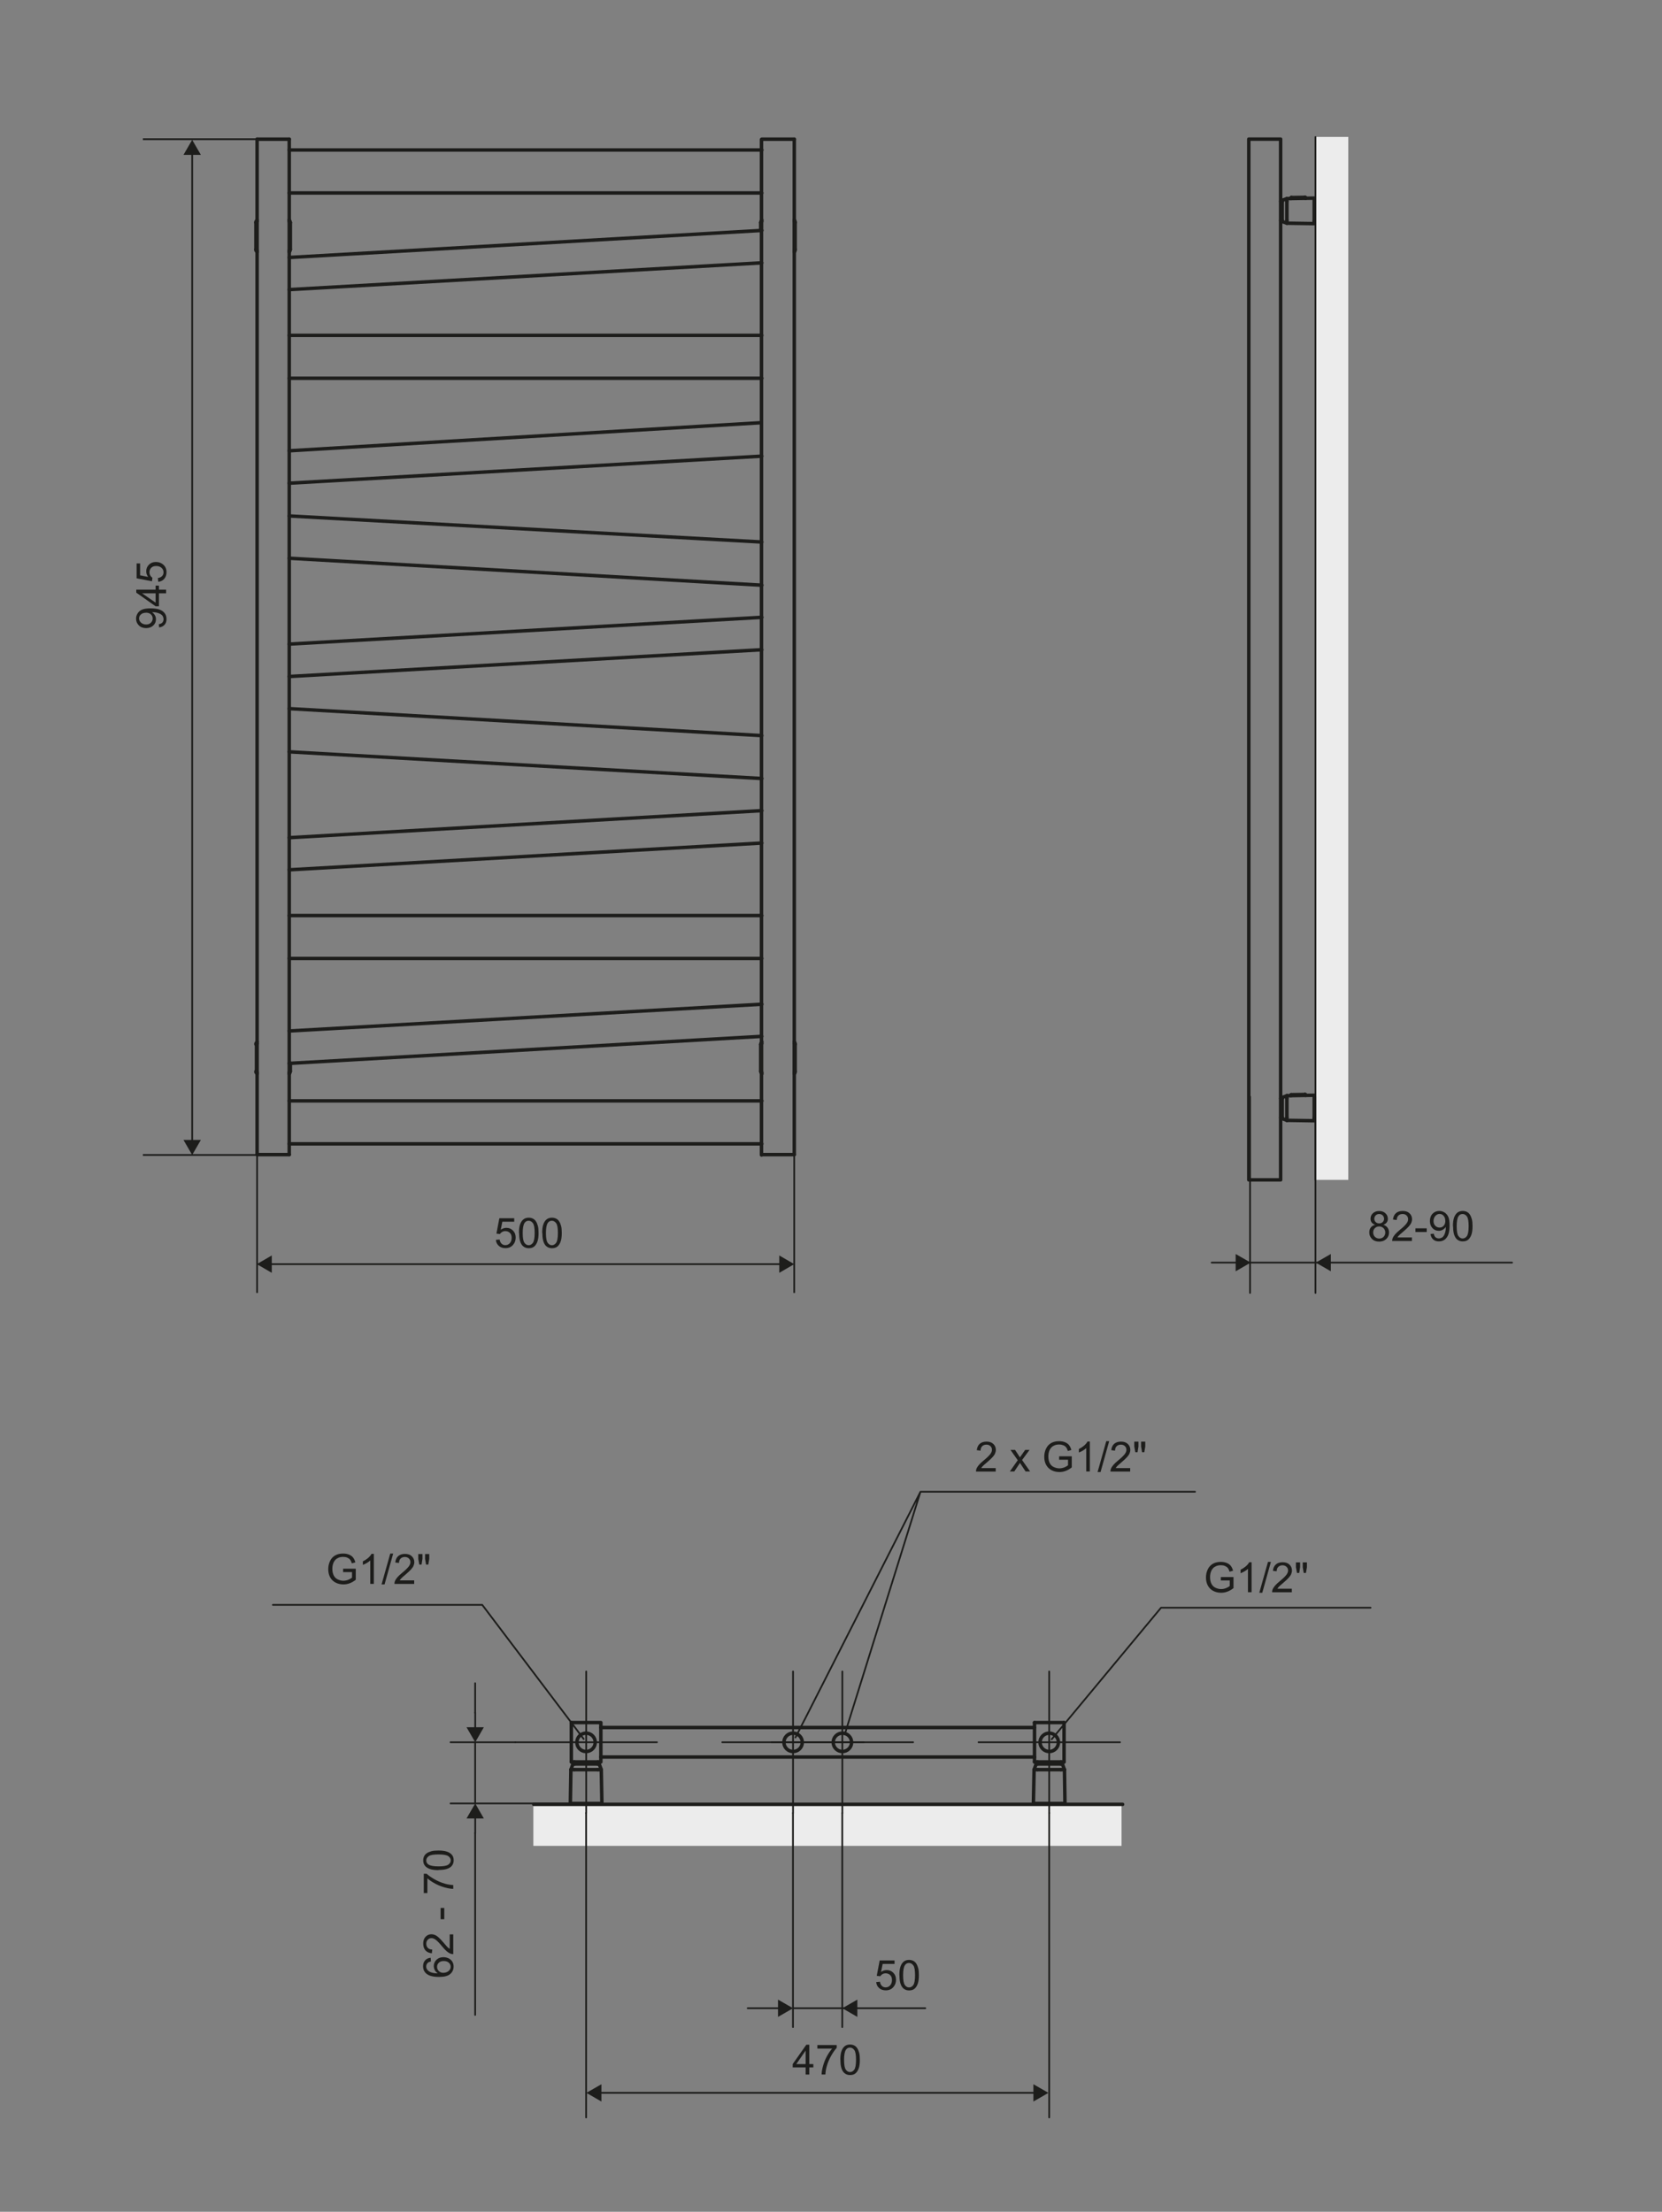 <?xml version="1.0" encoding="UTF-8"?>
<svg id="Warstwa_1" data-name="Warstwa 1" xmlns="http://www.w3.org/2000/svg" viewBox="0 0 239.04 318.08">
  <rect x="0" y="0" width="239.04" height="318.08" fill="#808080" stroke="none"/>
  <defs>
    <style>
      .cls-1 {
        fill: #ececec;
      }

      .cls-1, .cls-2 {
        stroke-width: 0px;
      }

      .cls-3, .cls-4 {
        stroke-width: .25px;
      }

      .cls-3, .cls-4, .cls-5 {
        fill: none;
        stroke: #1d1d1b;
      }

      .cls-3, .cls-5 {
        stroke-linecap: round;
        stroke-linejoin: round;
      }

      .cls-5 {
        stroke-width: .5px;
      }

      .cls-2 {
        fill: #1d1d1b;
      }
    </style>
  </defs>
  <g>
    <rect class="cls-1" x="76.71" y="259.62" width="84.6" height="5.84"/>
    <polyline class="cls-5" points="82.11 254.5 82.03 259.36 82.52 259.36 86.07 259.36"/>
    <polyline class="cls-5" points="86.07 259.36 86.57 259.36 86.48 254.5"/>
    <line class="cls-5" x1="86.18" y1="253.68" x2="86.48" y2="254.5"/>
    <line class="cls-5" x1="82.11" y1="254.5" x2="82.41" y2="253.68"/>
    <polyline class="cls-5" points="85.99 254.5 86.09 254.5 86.18 254.5 86.25 254.5 86.33 254.5 86.4 254.5 86.44 254.5 86.48 254.5"/>
    <line class="cls-5" x1="85.99" y1="253.68" x2="86.18" y2="253.68"/>
    <line class="cls-5" x1="82.62" y1="254.5" x2="85.99" y2="254.5"/>
    <line class="cls-5" x1="82.62" y1="253.68" x2="85.99" y2="253.68"/>
    <polyline class="cls-5" points="82.11 254.5 82.13 254.5 82.17 254.5 82.2 254.5 82.28 254.5 82.35 254.5 82.43 254.5 82.52 254.5 82.62 254.5"/>
    <line class="cls-5" x1="82.41" y1="253.68" x2="82.62" y2="253.68"/>
    <line class="cls-5" x1="82.6" y1="253.39" x2="82.6" y2="253.68"/>
    <line class="cls-5" x1="85.99" y1="253.68" x2="85.99" y2="253.39"/>
    <polyline class="cls-5" points="148.73 254.5 148.63 259.36 149.14 259.36 152.68 259.36"/>
    <polyline class="cls-5" points="152.68 259.36 153.17 259.36 153.1 254.5"/>
    <line class="cls-5" x1="152.8" y1="253.68" x2="153.1" y2="254.5"/>
    <line class="cls-5" x1="148.73" y1="254.5" x2="149.03" y2="253.68"/>
    <polyline class="cls-5" points="152.59 254.5 152.7 254.5 152.8 254.5 152.87 254.5 152.95 254.5 153 254.5 153.06 254.5 153.08 254.5 153.1 254.5"/>
    <line class="cls-5" x1="152.59" y1="253.68" x2="152.8" y2="253.68"/>
    <line class="cls-5" x1="149.22" y1="254.5" x2="152.59" y2="254.5"/>
    <line class="cls-5" x1="149.22" y1="253.68" x2="152.59" y2="253.68"/>
    <polyline class="cls-5" points="148.73 254.5 148.75 254.5 148.78 254.5 148.82 254.5 148.9 254.5 148.95 254.5 149.05 254.5 149.14 254.5 149.22 254.5"/>
    <polyline class="cls-5" points="149.22 253.39 149.22 253.68 149.03 253.68"/>
    <line class="cls-5" x1="152.61" y1="253.68" x2="152.61" y2="253.39"/>
    <line class="cls-5" x1="148.79" y1="252.68" x2="86.42" y2="252.68"/>
    <line class="cls-5" x1="86.42" y1="248.44" x2="148.78" y2="248.44"/>
    <path class="cls-5" d="m149.59,250.57c0,.73.59,1.32,1.32,1.32s1.32-.59,1.32-1.32-.59-1.32-1.32-1.32-1.32.59-1.32,1.32"/>
    <path class="cls-5" d="m82.97,250.57c0,.73.59,1.32,1.32,1.32s1.32-.59,1.32-1.32-.59-1.32-1.32-1.32-1.32.59-1.32,1.32"/>
    <line class="cls-5" x1="153.04" y1="253.39" x2="148.79" y2="253.39"/>
    <line class="cls-5" x1="148.79" y1="247.73" x2="153.04" y2="247.73"/>
    <polyline class="cls-5" points="82.17 247.73 86.42 247.73 86.42 253.39 82.17 253.39"/>
    <line class="cls-5" x1="148.79" y1="253.39" x2="148.79" y2="247.73"/>
    <line class="cls-5" x1="153.04" y1="247.73" x2="153.04" y2="253.39"/>
    <line class="cls-5" x1="82.17" y1="253.39" x2="82.17" y2="247.73"/>
    <path class="cls-5" d="m119.84,250.57c0,.73.59,1.32,1.32,1.32s1.32-.59,1.32-1.32-.59-1.32-1.32-1.32-1.32.59-1.32,1.32"/>
    <path class="cls-5" d="m112.75,250.57c0,.73.59,1.32,1.32,1.32s1.32-.59,1.32-1.32-.59-1.32-1.32-1.32-1.32.59-1.32,1.32"/>
    <line class="cls-5" x1="76.77" y1="259.49" x2="161.46" y2="259.49"/>
    <polyline class="cls-3" points="150.9 260.74 150.9 250.56 150.9 240.38"/>
    <polyline class="cls-3" points="140.74 250.56 150.9 250.56 161.09 250.56"/>
    <polyline class="cls-3" points="84.31 260.74 84.31 250.56 84.31 240.38"/>
    <polyline class="cls-3" points="74.12 250.56 84.3 250.56 94.49 250.56"/>
    <polyline class="cls-3" points="121.15 260.74 121.15 250.56 121.15 240.38"/>
    <polyline class="cls-3" points="110.97 250.56 121.15 250.56 131.33 250.56"/>
    <polyline class="cls-3" points="114.06 260.74 114.06 250.56 114.06 240.38"/>
    <polyline class="cls-3" points="103.88 250.56 114.06 250.56 124.24 250.56"/>
    <g>
      <path class="cls-2" d="m61.94,281.56l.04.52c-.21.05-.36.11-.45.2-.15.14-.23.32-.23.53,0,.17.05.32.14.44.12.17.3.3.53.39s.56.15.99.15c-.19-.13-.34-.28-.43-.47s-.14-.38-.14-.58c0-.35.13-.65.39-.9.26-.25.59-.37,1-.37.27,0,.52.06.75.17.23.12.41.28.53.48s.18.43.18.69c0,.44-.16.8-.49,1.08-.32.28-.86.42-1.6.42-.83,0-1.43-.15-1.81-.46-.33-.27-.49-.63-.49-1.08,0-.34.09-.61.28-.83s.45-.35.79-.39Zm1.85,2.15c.18,0,.36-.04.52-.12s.29-.19.38-.32.13-.28.13-.44c0-.22-.09-.41-.27-.57s-.42-.24-.73-.24-.53.08-.7.24c-.17.16-.26.36-.26.6s.09.44.26.61c.17.17.4.25.67.25Z"/>
      <path class="cls-2" d="m64.68,278.19h.51v2.84c-.13,0-.25-.02-.37-.06-.19-.07-.38-.19-.57-.35s-.4-.39-.65-.69c-.38-.47-.69-.78-.91-.95-.22-.16-.43-.25-.63-.25-.21,0-.39.08-.53.22-.14.15-.22.34-.22.58,0,.25.08.46.23.61s.36.23.63.23l-.06.54c-.4-.04-.71-.18-.92-.42s-.32-.57-.32-.98.11-.74.34-.98.51-.36.85-.36c.17,0,.34.04.51.11s.34.19.52.35.44.43.76.81c.27.32.45.52.54.61.1.09.19.16.29.22v-2.11Z"/>
      <path class="cls-2" d="m63.9,276.01h-.53v-1.62h.53v1.62Z"/>
      <path class="cls-2" d="m61.46,272.25h-.51v-2.78h.41c.29.27.68.54,1.16.81s.98.48,1.49.62c.36.11.75.17,1.18.2v.54c-.34,0-.75-.07-1.22-.2s-.94-.31-1.38-.55c-.44-.24-.82-.49-1.12-.76v2.1Z"/>
      <path class="cls-2" d="m63.07,268.95c-.51,0-.92-.05-1.23-.16s-.55-.26-.72-.47-.25-.47-.25-.78c0-.23.05-.43.14-.61.09-.17.23-.32.4-.43s.39-.2.64-.27.59-.1,1.01-.1c.5,0,.91.05,1.22.16.31.1.55.26.72.46s.25.47.25.78c0,.41-.15.74-.45.98-.36.28-.94.42-1.75.42Zm0-.54c.71,0,1.17-.08,1.41-.25.23-.17.35-.37.35-.61s-.12-.45-.35-.61-.7-.25-1.41-.25-1.18.08-1.41.25-.35.37-.35.62.1.44.31.58c.26.18.75.27,1.45.27Z"/>
    </g>
    <g>
      <path class="cls-2" d="m49.35,226.1v-.5h1.82s0,1.59,0,1.59c-.28.22-.57.39-.86.5s-.6.17-.91.17c-.42,0-.81-.09-1.15-.27s-.6-.44-.78-.78-.26-.72-.26-1.15.09-.81.26-1.17c.17-.36.43-.63.75-.81s.71-.26,1.13-.26c.31,0,.59.05.84.15.25.1.45.24.59.42s.25.41.33.7l-.51.14c-.06-.22-.14-.39-.24-.52s-.23-.22-.41-.3-.38-.11-.59-.11c-.26,0-.48.04-.67.12s-.34.18-.46.31-.21.27-.27.42c-.11.27-.16.55-.16.86,0,.38.07.7.2.96.13.26.32.45.58.57s.52.19.8.19c.25,0,.49-.05.72-.14s.41-.2.53-.3v-.8h-1.26Z"/>
      <path class="cls-2" d="m53.78,227.78h-.53v-3.36c-.13.12-.29.24-.5.36-.21.12-.39.21-.56.27v-.51c.29-.14.55-.31.77-.5s.38-.39.47-.57h.34v4.31Z"/>
      <path class="cls-2" d="m54.88,227.86l1.25-4.44h.42l-1.24,4.44h-.42Z"/>
      <path class="cls-2" d="m59.57,227.28v.51h-2.84c0-.13.02-.25.06-.37.07-.19.19-.38.35-.57s.39-.4.69-.65c.47-.38.78-.69.95-.91s.25-.44.25-.63c0-.21-.07-.38-.22-.53-.15-.14-.34-.22-.58-.22-.25,0-.46.08-.61.23s-.23.36-.23.63l-.54-.06c.04-.4.18-.71.42-.92s.57-.32.98-.32.74.11.98.34.36.51.36.85c0,.17-.04.34-.11.51s-.19.34-.35.52-.43.44-.81.76c-.32.27-.52.45-.61.54s-.16.19-.22.29h2.11Z"/>
      <path class="cls-2" d="m60.31,225.01l-.15-.82v-.7h.6v.7l-.13.82h-.32Zm.97,0l-.14-.82v-.7h.6v.7l-.14.82h-.32Z"/>
    </g>
    <g>
      <path class="cls-2" d="m126.01,285.05l.55-.05c.04.27.14.47.29.61.15.14.33.2.54.2.25,0,.47-.1.64-.29s.26-.45.26-.76-.08-.54-.25-.71-.39-.26-.66-.26c-.17,0-.32.04-.46.12s-.24.18-.32.3l-.5-.06.42-2.21h2.14v.5h-1.71l-.23,1.15c.26-.18.53-.27.81-.27.38,0,.69.13.95.39s.39.59.39,1-.11.72-.34,1.01c-.28.35-.65.52-1.13.52-.39,0-.71-.11-.96-.33s-.39-.51-.42-.87Z"/>
      <path class="cls-2" d="m129.35,284.06c0-.51.05-.92.16-1.23.1-.31.26-.55.46-.72s.47-.25.78-.25c.23,0,.43.05.61.14s.32.23.43.4.2.39.27.64.1.59.1,1.02c0,.5-.05.91-.16,1.22s-.26.55-.46.72-.47.25-.78.25c-.41,0-.74-.15-.98-.45-.28-.36-.42-.94-.42-1.75Zm.54,0c0,.71.08,1.17.25,1.41.16.23.37.35.61.35s.45-.12.61-.35.25-.7.25-1.41-.08-1.18-.25-1.41-.37-.35-.62-.35-.44.1-.58.31c-.18.26-.27.75-.27,1.45Z"/>
    </g>
    <g>
      <path class="cls-2" d="m175.59,227.3v-.5h1.82s0,1.59,0,1.59c-.28.22-.57.39-.86.5s-.6.17-.91.17c-.42,0-.81-.09-1.15-.27s-.6-.44-.78-.78-.26-.72-.26-1.15.09-.81.26-1.17c.17-.36.43-.63.75-.81s.71-.26,1.13-.26c.31,0,.59.05.84.15.25.1.45.24.59.42s.25.41.33.7l-.51.14c-.06-.22-.14-.39-.24-.52s-.23-.22-.41-.3-.38-.11-.59-.11c-.26,0-.48.04-.67.12s-.34.18-.46.31-.21.27-.27.42c-.11.27-.16.55-.16.86,0,.38.07.7.2.96.13.26.32.45.58.57s.52.19.8.19c.25,0,.49-.05.72-.14s.41-.2.53-.3v-.8h-1.26Z"/>
      <path class="cls-2" d="m180.02,228.98h-.53v-3.36c-.13.12-.29.24-.5.36-.21.12-.39.21-.56.27v-.51c.29-.14.55-.31.77-.5s.38-.39.47-.57h.34v4.31Z"/>
      <path class="cls-2" d="m181.12,229.06l1.25-4.44h.42l-1.24,4.44h-.42Z"/>
      <path class="cls-2" d="m185.8,228.48v.51h-2.84c0-.13.02-.25.06-.37.07-.19.19-.38.35-.57s.39-.4.69-.65c.47-.38.78-.69.95-.91s.25-.44.25-.63c0-.21-.07-.38-.22-.53-.15-.14-.34-.22-.58-.22-.25,0-.46.08-.61.23s-.23.36-.23.63l-.54-.06c.04-.4.18-.71.42-.92s.57-.32.98-.32.74.11.98.34.36.51.36.85c0,.17-.04.34-.11.51s-.19.34-.35.52-.43.44-.81.76c-.32.27-.52.45-.61.54s-.16.19-.22.29h2.11Z"/>
      <path class="cls-2" d="m186.54,226.21l-.15-.82v-.7h.6v.7l-.13.82h-.32Zm.97,0l-.14-.82v-.7h.6v.7l-.14.82h-.32Z"/>
    </g>
    <g>
      <path class="cls-2" d="m143.21,211.12v.51h-2.84c0-.13.02-.25.06-.37.07-.19.19-.38.35-.57s.39-.4.69-.65c.47-.38.78-.69.95-.91s.25-.43.25-.63c0-.21-.07-.39-.22-.53-.15-.14-.34-.21-.58-.21-.25,0-.46.08-.61.23s-.23.36-.23.63l-.54-.06c.04-.4.18-.71.42-.92s.57-.32.98-.32.74.11.98.34.36.51.36.85c0,.17-.04.34-.11.51s-.19.34-.35.52-.43.44-.81.76c-.32.27-.52.45-.61.54s-.16.19-.22.29h2.11Z"/>
      <path class="cls-2" d="m145.24,211.62l1.14-1.62-1.05-1.49h.66l.48.73c.09.14.16.25.22.35.09-.13.17-.24.24-.34l.52-.74h.63l-1.08,1.46,1.16,1.65h-.65l-.64-.97-.17-.26-.82,1.23h-.64Z"/>
      <path class="cls-2" d="m152.33,209.94v-.5h1.82s0,1.59,0,1.59c-.28.22-.57.39-.86.5s-.6.17-.91.17c-.42,0-.81-.09-1.15-.27s-.6-.44-.78-.78-.26-.72-.26-1.15.09-.81.26-1.17c.17-.36.43-.63.75-.81s.71-.26,1.13-.26c.31,0,.59.05.84.15.25.1.45.24.59.42s.25.41.33.7l-.51.14c-.06-.22-.14-.39-.24-.52s-.23-.23-.41-.3-.38-.11-.59-.11c-.26,0-.48.04-.67.12s-.34.18-.46.31-.21.27-.27.42c-.11.27-.16.55-.16.86,0,.38.07.7.2.96.13.26.32.45.58.57s.52.19.8.19c.25,0,.49-.05.72-.14s.41-.2.53-.3v-.8h-1.26Z"/>
      <path class="cls-2" d="m156.76,211.62h-.53v-3.36c-.13.12-.29.24-.5.36-.21.12-.39.21-.56.27v-.51c.29-.14.55-.31.77-.5s.38-.39.47-.57h.34v4.31Z"/>
      <path class="cls-2" d="m157.86,211.7l1.25-4.44h.42l-1.24,4.44h-.42Z"/>
      <path class="cls-2" d="m162.55,211.12v.51h-2.84c0-.13.02-.25.06-.37.07-.19.19-.38.35-.57s.39-.4.69-.65c.47-.38.78-.69.95-.91s.25-.43.25-.63c0-.21-.07-.39-.22-.53-.15-.14-.34-.21-.58-.21-.25,0-.46.08-.61.23s-.23.36-.23.63l-.54-.06c.04-.4.18-.71.42-.92s.57-.32.98-.32.74.11.98.34.36.51.36.85c0,.17-.04.34-.11.51s-.19.34-.35.52-.43.44-.81.76c-.32.27-.52.45-.61.54s-.16.19-.22.29h2.11Z"/>
      <path class="cls-2" d="m163.29,208.85l-.15-.82v-.7h.6v.7l-.13.82h-.32Zm.97,0l-.14-.82v-.7h.6v.7l-.14.82h-.32Z"/>
    </g>
    <g>
      <path class="cls-2" d="m115.87,298.35v-1.03h-1.86v-.48l1.96-2.78h.43v2.78h.58v.48h-.58v1.03h-.53Zm0-1.51v-1.94l-1.34,1.94h1.34Z"/>
      <path class="cls-2" d="m117.56,294.61v-.51h2.78v.41c-.27.29-.54.68-.81,1.16-.27.48-.48.98-.62,1.49-.11.36-.17.75-.2,1.18h-.54c0-.34.07-.75.2-1.22s.31-.94.55-1.38c.24-.44.49-.82.76-1.12h-2.1Z"/>
      <path class="cls-2" d="m120.86,296.23c0-.51.05-.92.16-1.23.1-.31.26-.55.46-.72s.47-.25.78-.25c.23,0,.43.05.61.14s.32.23.43.4.2.39.27.64.1.59.1,1.02c0,.5-.05.91-.16,1.22s-.26.55-.46.72-.47.25-.78.25c-.41,0-.74-.15-.98-.45-.28-.36-.42-.94-.42-1.75Zm.54,0c0,.71.08,1.17.25,1.41.16.23.37.35.61.35s.45-.12.61-.35.25-.7.25-1.41-.08-1.18-.25-1.41-.37-.35-.62-.35-.44.1-.58.31c-.18.26-.27.75-.27,1.45Z"/>
    </g>
    <g>
      <path class="cls-3" d="m150.9,260.74v43.78m-66.6-43.78v43.78"/>
      <g>
        <line class="cls-3" x1="68.35" y1="261.15" x2="68.35" y2="263.61"/>
        <polygon class="cls-2" points="67.1 261.52 68.35 259.36 69.59 261.52 67.1 261.52"/>
      </g>
      <g>
        <line class="cls-3" x1="68.35" y1="248.77" x2="68.35" y2="246.31"/>
        <polygon class="cls-2" points="69.59 248.4 68.35 250.56 67.1 248.4 69.59 248.4"/>
      </g>
      <path class="cls-3" d="m74.12,250.56h-9.32m3.54,39.21v-21.92m14.18-8.49h-17.72m3.54-13.05v-4.24m0,21.54v4.24m0-8.49v-8.79"/>
      <g>
        <line class="cls-3" x1="86.14" y1="300.98" x2="148.99" y2="300.98"/>
        <polygon class="cls-2" points="86.5 302.23 84.34 300.98 86.5 299.74 86.5 302.23"/>
        <polygon class="cls-2" points="148.63 302.23 150.79 300.98 148.63 299.74 148.63 302.23"/>
      </g>
      <g>
        <line class="cls-3" x1="112.27" y1="288.81" x2="107.54" y2="288.81"/>
        <polygon class="cls-2" points="111.9 287.57 114.06 288.81 111.9 290.06 111.9 287.57"/>
      </g>
      <g>
        <line class="cls-3" x1="122.94" y1="288.81" x2="133.08" y2="288.81"/>
        <polygon class="cls-2" points="123.31 290.06 121.15 288.81 123.31 287.57 123.31 290.06"/>
      </g>
      <line class="cls-3" x1="114.19" y1="288.81" x2="121.62" y2="288.81"/>
      <g>
        <polyline class="cls-3" points="151.26 250.13 153.17 247.84 166.99 231.21 175.86 231.21 197.12 231.21"/>
        <polyline class="cls-3" points="83.95 250.09 82.17 247.73 69.36 230.8 60.51 230.8 39.25 230.8 60.51 230.8"/>
        <path class="cls-3" d="m115.67,247.41l-1.26,2.46m7.78-2.68l-.69,2.23m10.89-34.89h39.49m-49.69,32.66l10.2-32.66-16.72,32.89m5.47,13.33v30.77m-7.09-30.77v30.77"/>
      </g>
    </g>
  </g>
  <g>
    <rect class="cls-1" x="189.2" y="19.69" width="4.72" height="149.99"/>
    <g>
      <path class="cls-2" d="m197.77,176.14c-.22-.08-.38-.19-.49-.34s-.16-.33-.16-.53c0-.31.11-.58.34-.79s.52-.32.9-.32.68.11.91.33.34.48.34.79c0,.2-.05.37-.16.52s-.26.26-.48.34c.26.09.46.22.6.42s.21.42.21.69c0,.37-.13.68-.39.93s-.6.38-1.03.38-.77-.12-1.03-.38-.39-.56-.39-.94c0-.28.07-.51.21-.7s.34-.32.61-.39Zm-.28,1.09c0,.15.04.3.11.44s.18.25.32.33.29.12.45.12c.25,0,.46-.08.62-.24s.25-.37.25-.62-.08-.46-.25-.63-.38-.25-.63-.25-.45.08-.62.25-.24.37-.24.62Zm.17-1.98c0,.2.07.37.2.5s.3.19.51.19.37-.06.5-.19.2-.29.2-.47-.07-.36-.2-.49-.3-.2-.5-.2-.37.06-.5.19-.2.28-.2.46Z"/>
      <path class="cls-2" d="m203.07,177.96v.51h-2.84c0-.13.02-.25.06-.37.07-.19.19-.38.35-.57s.39-.4.69-.65c.47-.38.78-.69.95-.91s.25-.44.25-.63c0-.21-.08-.38-.22-.53s-.34-.22-.58-.22c-.25,0-.46.08-.61.23s-.23.36-.23.63l-.54-.06c.04-.4.18-.71.42-.92s.57-.32.98-.32.74.11.98.34.36.51.36.85c0,.17-.04.34-.11.51s-.19.34-.35.52-.43.44-.81.76c-.32.27-.52.45-.61.54s-.16.19-.22.29h2.11Z"/>
      <path class="cls-2" d="m203.58,177.18v-.53h1.62v.53h-1.62Z"/>
      <path class="cls-2" d="m205.71,177.47l.51-.05c.04.24.12.41.25.52s.28.16.47.16c.16,0,.3-.04.43-.11s.22-.17.3-.3.14-.29.2-.5.08-.43.08-.64c0-.02,0-.06,0-.11-.11.17-.25.3-.43.41s-.38.16-.59.16c-.36,0-.66-.13-.9-.39s-.37-.6-.37-1.02.13-.79.38-1.05.58-.4.97-.4c.28,0,.53.08.77.23s.41.37.53.64.18.68.18,1.21-.06.99-.18,1.31-.3.57-.53.74-.51.25-.83.25c-.34,0-.61-.09-.82-.28s-.34-.45-.38-.79Zm2.16-1.9c0-.3-.08-.54-.24-.72s-.35-.27-.58-.27-.44.1-.61.29-.26.44-.26.74c0,.27.08.5.25.67s.37.26.61.26.44-.08.6-.26.24-.41.24-.71Z"/>
      <path class="cls-2" d="m208.97,176.35c0-.51.05-.92.16-1.23s.26-.55.47-.72.47-.25.78-.25c.23,0,.43.05.61.14s.32.23.43.4.2.39.27.64.1.59.1,1.01c0,.5-.05.91-.16,1.22s-.26.55-.46.72-.47.25-.78.25c-.41,0-.74-.15-.98-.45-.28-.36-.42-.94-.42-1.75Zm.54,0c0,.71.08,1.17.25,1.41s.37.35.61.35.45-.12.61-.35.25-.7.25-1.41-.08-1.18-.25-1.41-.37-.35-.62-.35-.44.1-.58.31c-.18.26-.27.75-.27,1.45Z"/>
    </g>
    <polyline class="cls-5" points="185.09 28.56 189.02 28.49 189.02 28.9 189.02 31.77"/>
    <polyline class="cls-5" points="185.09 32.1 189.02 32.16 189.02 31.77"/>
    <line class="cls-5" x1="184.42" y1="28.81" x2="185.09" y2="28.56"/>
    <line class="cls-5" x1="185.09" y1="32.1" x2="184.42" y2="31.86"/>
    <line class="cls-5" x1="184.42" y1="31.69" x2="184.42" y2="28.96"/>
    <line class="cls-5" x1="185.09" y1="31.69" x2="185.09" y2="28.96"/>
    <line class="cls-5" x1="184.42" y1="28.96" x2="184.42" y2="28.81"/>
    <polyline class="cls-5" points="185.09 28.96 185.09 28.88 185.09 28.81 185.09 28.75 185.09 28.69 185.09 28.62 185.09 28.59 185.09 28.56"/>
    <polyline class="cls-5" points="185.09 32.1 185.09 32.08 185.09 32.07 185.09 32.02 185.09 31.98 185.09 31.92 185.09 31.84 185.09 31.77 185.09 31.69"/>
    <line class="cls-5" x1="184.42" y1="31.86" x2="184.42" y2="31.69"/>
    <line class="cls-5" x1="185.66" y1="28.55" x2="185.66" y2="28.47"/>
    <line class="cls-5" x1="187.79" y1="28.52" x2="187.79" y2="28.44"/>
    <line class="cls-5" x1="185.71" y1="28.41" x2="185.77" y2="28.41"/>
    <path class="cls-5" d="m185.71,28.41s-.05.02-.05.05"/>
    <line class="cls-5" x1="187.67" y1="28.38" x2="187.73" y2="28.38"/>
    <path class="cls-5" d="m187.77,28.44s0-.03-.02-.04c-.01,0-.03-.01-.04-.01"/>
    <line class="cls-5" x1="187.67" y1="28.38" x2="185.77" y2="28.41"/>
    <line class="cls-5" x1="184.19" y1="31.71" x2="184.42" y2="31.71"/>
    <line class="cls-5" x1="184.42" y1="28.96" x2="184.19" y2="28.96"/>
    <polyline class="cls-5" points="185.09 157.58 189.02 157.51 189.02 157.92 189.02 160.78"/>
    <polyline class="cls-5" points="185.09 161.12 189.02 161.18 189.02 160.78"/>
    <line class="cls-5" x1="184.42" y1="157.83" x2="185.09" y2="157.58"/>
    <line class="cls-5" x1="185.09" y1="161.12" x2="184.42" y2="160.87"/>
    <line class="cls-5" x1="184.42" y1="160.71" x2="184.42" y2="157.98"/>
    <line class="cls-5" x1="185.09" y1="160.71" x2="185.09" y2="157.98"/>
    <line class="cls-5" x1="184.42" y1="157.98" x2="184.42" y2="157.83"/>
    <polyline class="cls-5" points="185.09 157.98 185.09 157.9 185.09 157.83 185.09 157.76 185.09 157.7 185.09 157.64 185.09 157.61 185.09 157.58"/>
    <polyline class="cls-5" points="185.09 161.12 185.09 161.1 185.09 161.09 185.09 161.04 185.09 161 185.09 160.93 185.09 160.86 185.09 160.78 185.09 160.71"/>
    <line class="cls-5" x1="184.42" y1="160.87" x2="184.42" y2="160.71"/>
    <line class="cls-5" x1="185.66" y1="157.57" x2="185.66" y2="157.49"/>
    <line class="cls-5" x1="187.79" y1="157.54" x2="187.79" y2="157.46"/>
    <line class="cls-5" x1="185.71" y1="157.43" x2="185.77" y2="157.43"/>
    <path class="cls-5" d="m185.71,157.43s-.05.03-.05.05"/>
    <line class="cls-5" x1="187.67" y1="157.4" x2="187.73" y2="157.4"/>
    <path class="cls-5" d="m187.77,157.45s0-.03-.02-.04c-.01-.01-.03-.02-.04-.02"/>
    <line class="cls-5" x1="187.67" y1="157.4" x2="185.77" y2="157.43"/>
    <line class="cls-5" x1="184.19" y1="160.72" x2="184.42" y2="160.72"/>
    <line class="cls-5" x1="184.42" y1="157.98" x2="184.19" y2="157.98"/>
    <rect class="cls-5" x="179.61" y="20.01" width="4.58" height="149.67"/>
    <line class="cls-3" x1="189.2" y1="169.67" x2="189.2" y2="19.71"/>
    <path class="cls-3" d="m189.2,185.94v-28.23m-9.41,28.23v-28.23"/>
    <g>
      <line class="cls-3" x1="178.08" y1="181.58" x2="174.27" y2="181.58"/>
      <polygon class="cls-2" points="177.72 180.34 179.88 181.58 177.72 182.83 177.72 180.34"/>
    </g>
    <g>
      <line class="cls-3" x1="191.05" y1="181.58" x2="217.47" y2="181.58"/>
      <polygon class="cls-2" points="191.41 182.83 189.25 181.58 191.41 180.34 191.41 182.83"/>
    </g>
    <line class="cls-3" x1="179.44" y1="181.58" x2="190.29" y2="181.58"/>
    <g>
      <line class="cls-4" x1="27.64" y1="21.9" x2="27.64" y2="164.31"/>
      <polygon class="cls-2" points="26.39 22.27 27.64 20.11 28.89 22.27 26.39 22.27"/>
      <polygon class="cls-2" points="26.39 163.94 27.64 166.1 28.89 163.94 26.39 163.94"/>
    </g>
    <g>
      <line class="cls-4" x1="38.73" y1="181.8" x2="112.44" y2="181.8"/>
      <polygon class="cls-2" points="39.09 183.05 36.94 181.8 39.09 180.55 39.09 183.05"/>
      <polygon class="cls-2" points="112.08 183.05 114.23 181.8 112.08 180.55 112.08 183.05"/>
    </g>
    <g>
      <path class="cls-2" d="m22.89,90.28l-.05-.51c.24-.04.41-.12.52-.25s.16-.28.16-.47c0-.16-.04-.3-.11-.43s-.17-.22-.3-.3-.29-.14-.5-.2-.43-.08-.64-.08c-.02,0-.06,0-.11,0,.17.11.3.25.41.43s.16.38.16.59c0,.36-.13.66-.39.9s-.6.37-1.02.37-.79-.13-1.05-.39-.4-.58-.4-.97c0-.28.08-.53.23-.77s.36-.41.64-.53.68-.18,1.21-.18.99.06,1.31.18.57.3.74.53.25.51.25.83c0,.34-.09.61-.28.82s-.45.34-.79.38Zm-1.9-2.16c-.3,0-.54.08-.72.24s-.27.35-.27.58.1.44.29.61.44.26.74.26c.27,0,.5-.08.67-.25s.26-.37.26-.61-.09-.44-.26-.6-.41-.24-.71-.24Z"/>
      <path class="cls-2" d="m23.89,85.33h-1.03v1.86h-.48l-2.78-1.96v-.43h2.78v-.58h.48v.58h1.03v.53Zm-1.51,0h-1.94l1.94,1.34v-1.34Z"/>
      <path class="cls-2" d="m22.76,83.68l-.05-.55c.27-.04.47-.14.61-.29s.2-.33.2-.54c0-.25-.1-.47-.29-.64s-.45-.26-.76-.26-.54.08-.71.25-.26.39-.26.66c0,.17.04.32.12.46s.18.24.3.32l-.06.5-2.21-.42v-2.14h.5v1.71l1.15.23c-.18-.26-.27-.53-.27-.81,0-.38.13-.69.39-.95s.59-.39,1-.39.72.11,1.01.34c.35.28.52.65.52,1.13,0,.39-.11.71-.33.96s-.51.39-.87.42Z"/>
    </g>
    <g>
      <path class="cls-2" d="m71.31,178.31l.55-.05c.04.27.14.47.29.61s.33.2.54.2c.25,0,.47-.1.64-.29s.26-.45.26-.76-.08-.54-.25-.71-.39-.26-.66-.26c-.17,0-.32.04-.46.12s-.24.18-.32.3l-.5-.06.42-2.21h2.14v.5h-1.71l-.23,1.15c.26-.18.53-.27.81-.27.38,0,.69.13.95.39s.39.59.39,1-.11.72-.34,1.01c-.28.35-.65.52-1.13.52-.39,0-.71-.11-.96-.33s-.39-.51-.42-.87Z"/>
      <path class="cls-2" d="m74.64,177.32c0-.51.05-.92.16-1.23s.26-.55.47-.72.47-.25.78-.25c.23,0,.43.05.61.14s.32.23.43.4.2.39.27.64.1.59.1,1.02c0,.5-.05.91-.16,1.22s-.26.55-.46.72-.47.25-.78.25c-.41,0-.74-.15-.98-.45-.28-.36-.42-.94-.42-1.75Zm.54,0c0,.71.08,1.17.25,1.41s.37.35.61.35.45-.12.61-.35.25-.7.25-1.41-.08-1.18-.25-1.41-.37-.35-.62-.35-.44.1-.58.31c-.18.26-.27.75-.27,1.45Z"/>
      <path class="cls-2" d="m77.98,177.32c0-.51.05-.92.16-1.23s.26-.55.47-.72.47-.25.78-.25c.23,0,.43.05.61.14s.32.23.43.4.2.39.27.64.1.59.1,1.02c0,.5-.05.91-.16,1.22s-.26.55-.46.72-.47.25-.78.25c-.41,0-.74-.15-.98-.45-.28-.36-.42-.94-.42-1.75Zm.54,0c0,.71.08,1.17.25,1.41s.37.35.61.35.45-.12.61-.35.25-.7.25-1.41-.08-1.18-.25-1.41-.37-.35-.62-.35-.44.1-.58.31c-.18.26-.27.75-.27,1.45Z"/>
    </g>
    <line class="cls-5" x1="41.76" y1="32" x2="41.76" y2="35.88"/>
    <line class="cls-5" x1="36.81" y1="35.88" x2="36.81" y2="32"/>
    <polyline class="cls-5" points="36.98 31.63 36.89 31.75 36.81 31.88 36.81 32"/>
    <polyline class="cls-5" points="41.76 32 41.72 31.88 41.68 31.75 41.59 31.63"/>
    <polyline class="cls-5" points="36.81 35.88 36.81 36.01 36.89 36.13 36.98 36.25"/>
    <polyline class="cls-5" points="41.6 36.25 41.68 36.13 41.72 36.01 41.76 35.88"/>
    <polyline class="cls-5" points="41.68 35.76 41.68 32.08 41.64 31.96 41.6 31.84"/>
    <polyline class="cls-5" points="41.6 36.05 41.64 35.92 41.68 35.76"/>
    <polyline class="cls-5" points="36.98 31.84 36.94 31.96 36.89 32.08 36.89 33.96 36.89 34.86 36.89 35.35 36.89 35.6 36.89 35.68 36.89 35.72 36.89 35.76 36.94 35.92 36.98 36.05"/>
    <line class="cls-5" x1="114.36" y1="32" x2="114.36" y2="35.88"/>
    <line class="cls-5" x1="109.41" y1="33.18" x2="109.41" y2="32"/>
    <polyline class="cls-5" points="109.58 31.63 109.49 31.75 109.45 31.88 109.41 32"/>
    <polyline class="cls-5" points="114.36 32 114.36 31.88 114.32 31.75 114.23 31.63"/>
    <polyline class="cls-5" points="114.24 36.25 114.32 36.13 114.36 36.01 114.36 35.88"/>
    <polyline class="cls-5" points="114.28 35.76 114.28 32.08 114.28 31.96 114.23 31.84"/>
    <polyline class="cls-5" points="114.24 36.05 114.28 35.92 114.28 35.76"/>
    <polyline class="cls-5" points="109.58 31.84 109.53 31.96 109.53 32.08 109.53 33.14"/>
    <line class="cls-5" x1="41.76" y1="152.89" x2="41.76" y2="154.07"/>
    <polyline class="cls-5" points="36.98 149.82 36.89 149.94 36.81 150.07 36.81 150.19"/>
    <polyline class="cls-5" points="36.81 154.07 36.81 154.2 36.89 154.32 36.98 154.44"/>
    <polyline class="cls-5" points="41.6 154.44 41.68 154.32 41.72 154.2 41.76 154.07"/>
    <polyline class="cls-5" points="41.6 154.24 41.64 154.11 41.68 153.99 41.68 152.93"/>
    <polyline class="cls-5" points="36.98 150.07 36.94 150.19 36.89 150.31 36.89 152.15 36.89 153.09 36.89 153.54 36.89 153.79 36.89 153.87 36.89 153.91 36.89 153.99 36.94 154.11 36.98 154.24"/>
    <line class="cls-5" x1="114.36" y1="150.19" x2="114.36" y2="154.07"/>
    <line class="cls-5" x1="109.41" y1="154.07" x2="109.41" y2="150.19"/>
    <polyline class="cls-5" points="109.58 149.82 109.49 149.94 109.45 150.07 109.41 150.19"/>
    <polyline class="cls-5" points="114.36 150.19 114.36 150.06 114.32 149.94 114.23 149.82"/>
    <polyline class="cls-5" points="109.41 154.07 109.45 154.2 109.49 154.32 109.58 154.44"/>
    <polyline class="cls-5" points="114.24 154.44 114.32 154.32 114.36 154.2 114.36 154.07"/>
    <polyline class="cls-5" points="114.28 153.99 114.28 150.31 114.28 150.19 114.23 150.07"/>
    <polyline class="cls-5" points="114.24 154.24 114.28 154.11 114.28 153.99"/>
    <polyline class="cls-5" points="109.58 150.07 109.53 150.19 109.53 150.31 109.53 152.15 109.53 153.09 109.53 153.54 109.53 153.79 109.53 153.87 109.53 153.91 109.53 153.99 109.53 154.11 109.58 154.24"/>
    <line class="cls-5" x1="109.58" y1="158.32" x2="41.6" y2="158.32"/>
    <line class="cls-5" x1="41.6" y1="164.5" x2="109.57" y2="164.5"/>
    <line class="cls-5" x1="41.6" y1="27.75" x2="109.57" y2="27.75"/>
    <line class="cls-5" x1="109.58" y1="21.57" x2="41.6" y2="21.57"/>
    <line class="cls-5" x1="41.6" y1="152.93" x2="109.57" y2="149.04"/>
    <line class="cls-5" x1="109.58" y1="144.42" x2="41.6" y2="148.27"/>
    <line class="cls-5" x1="41.6" y1="101.91" x2="109.57" y2="105.79"/>
    <line class="cls-5" x1="109.58" y1="111.96" x2="41.6" y2="108.12"/>
    <line class="cls-5" x1="41.6" y1="74.2" x2="109.57" y2="77.95"/>
    <line class="cls-5" x1="109.58" y1="84.16" x2="41.6" y2="80.28"/>
    <line class="cls-5" x1="41.6" y1="125.09" x2="109.57" y2="121.24"/>
    <line class="cls-5" x1="109.58" y1="116.58" x2="41.6" y2="120.47"/>
    <line class="cls-5" x1="41.6" y1="97.29" x2="109.57" y2="93.44"/>
    <line class="cls-5" x1="109.58" y1="88.78" x2="41.6" y2="92.63"/>
    <line class="cls-5" x1="41.6" y1="69.49" x2="109.57" y2="65.6"/>
    <line class="cls-5" x1="109.48" y1="60.79" x2="41.6" y2="64.83"/>
    <line class="cls-5" x1="41.6" y1="41.65" x2="109.57" y2="37.8"/>
    <line class="cls-5" x1="109.58" y1="33.14" x2="41.6" y2="37.03"/>
    <line class="cls-5" x1="114.24" y1="20.02" x2="109.58" y2="20.02"/>
    <line class="cls-5" x1="109.58" y1="166.05" x2="114.24" y2="166.05"/>
    <line class="cls-5" x1="41.6" y1="20.02" x2="36.98" y2="20.02"/>
    <line class="cls-5" x1="36.98" y1="166.05" x2="41.6" y2="166.05"/>
    <line class="cls-5" x1="109.52" y1="20.07" x2="109.52" y2="166.1"/>
    <line class="cls-5" x1="41.6" y1="166.05" x2="41.6" y2="20.02"/>
    <line class="cls-5" x1="114.24" y1="166.05" x2="114.24" y2="20.02"/>
    <line class="cls-5" x1="36.98" y1="20.02" x2="36.98" y2="166.05"/>
    <line class="cls-5" x1="109.58" y1="54.4" x2="41.6" y2="54.4"/>
    <line class="cls-5" x1="41.6" y1="48.23" x2="109.57" y2="48.23"/>
    <line class="cls-5" x1="41.6" y1="131.67" x2="109.57" y2="131.67"/>
    <line class="cls-5" x1="41.6" y1="137.84" x2="109.57" y2="137.84"/>
    <line class="cls-4" x1="37.52" y1="20.02" x2="20.55" y2="20.02"/>
    <line class="cls-4" x1="37.52" y1="166.1" x2="20.55" y2="166.1"/>
    <line class="cls-4" x1="36.98" y1="164.5" x2="36.98" y2="185.94"/>
    <line class="cls-4" x1="114.23" y1="164.5" x2="114.23" y2="185.94"/>
  </g>
</svg>